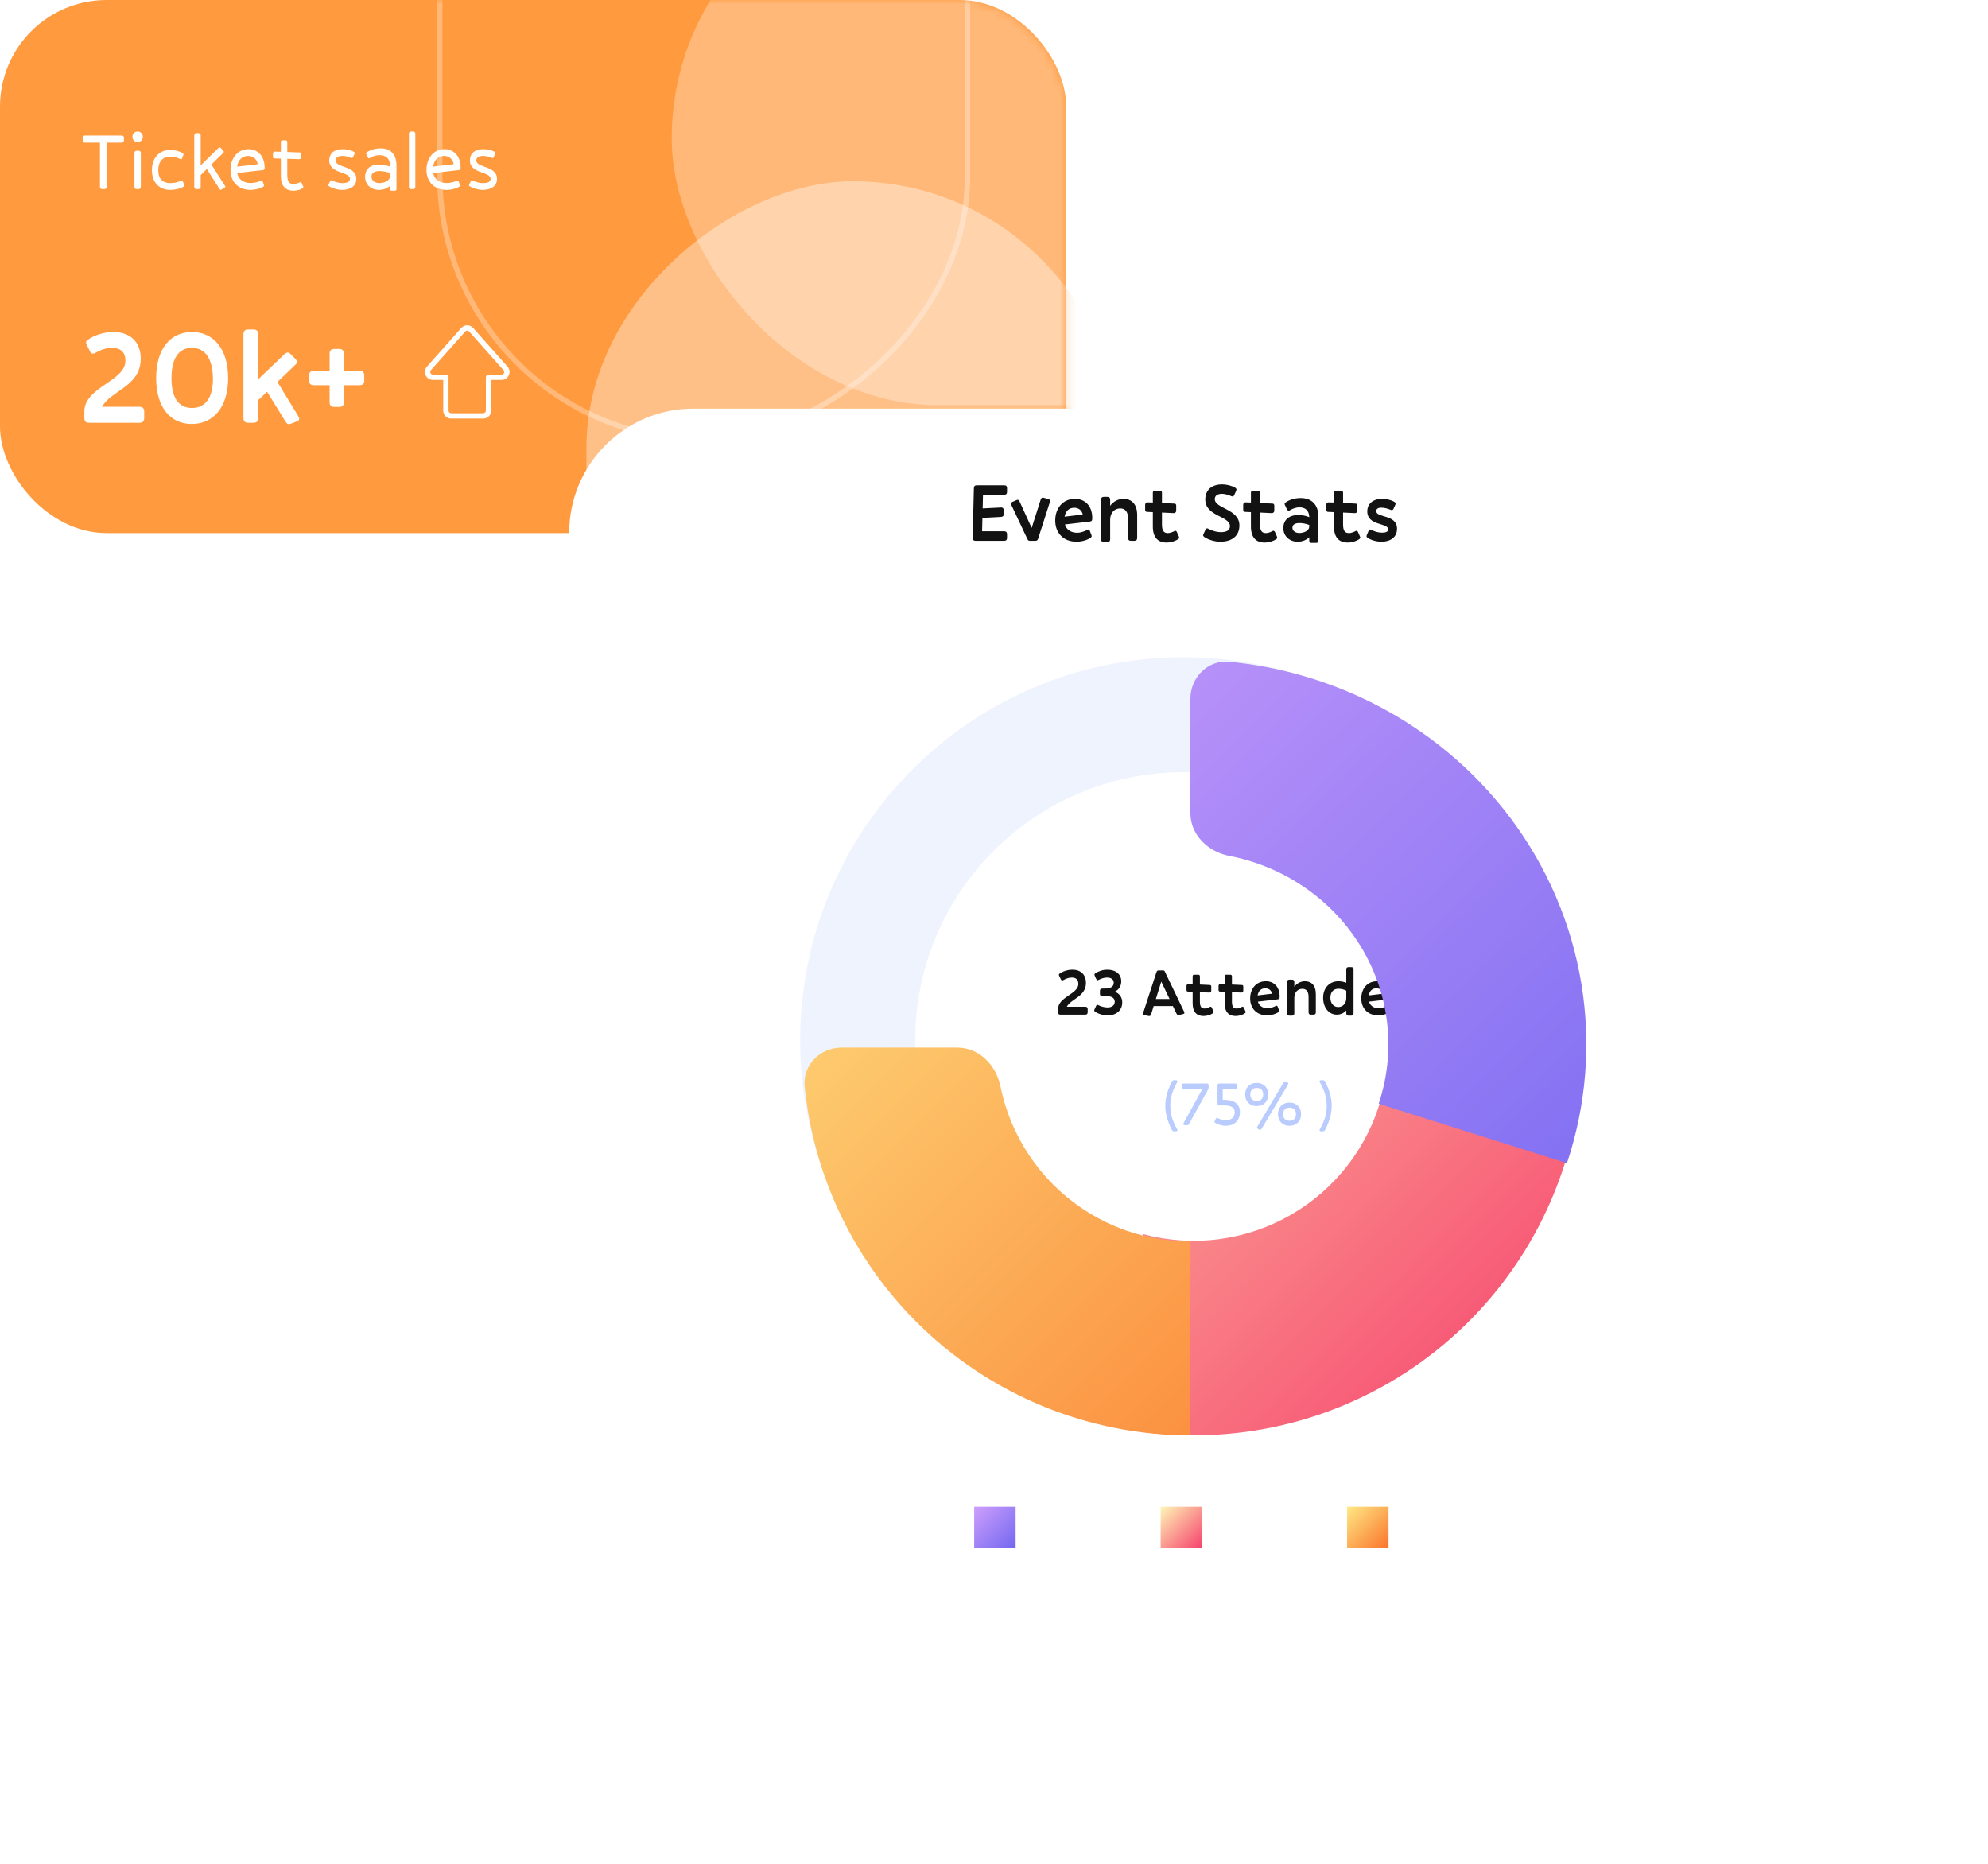 <svg width="241" height="226" viewBox="0 0 241 226" fill="none" xmlns="http://www.w3.org/2000/svg">
<rect width="129.25" height="64.625" rx="12.925" fill="#FF9A3E"/>
<mask id="mask0_303_106164" style="mask-type:alpha" maskUnits="userSpaceOnUse" x="0" y="0" width="130" height="65">
<rect width="129.25" height="64.625" rx="12.925" fill="#F44771"/>
</mask>
<g mask="url(#mask0_303_106164)">
<rect x="135.713" y="21.973" width="129.25" height="64.625" rx="32.312" transform="rotate(90 135.713 21.973)" fill="#FFC087"/>
<rect x="81.428" y="-15.51" width="129.25" height="64.625" rx="32.312" fill="white" fill-opacity="0.3"/>
<rect x="117.294" y="-75.288" width="128.604" height="63.979" rx="31.989" transform="rotate(90 117.294 -75.288)" stroke="white" stroke-opacity="0.3" stroke-width="0.646"/>
</g>
<path d="M12.931 22.634C12.931 22.828 12.834 22.925 12.64 22.925H12.408C12.214 22.925 12.117 22.828 12.117 22.634V17.293H10.304C10.12 17.293 10.023 17.196 10.023 17.012V16.721C10.023 16.527 10.12 16.43 10.314 16.43H14.734C14.928 16.43 15.025 16.527 15.025 16.721V17.012C15.025 17.196 14.928 17.293 14.744 17.293H12.931V22.634ZM16.686 17.215C16.317 17.215 16.055 16.944 16.055 16.576C16.055 16.217 16.327 15.945 16.686 15.945C17.044 15.945 17.316 16.217 17.316 16.576C17.316 16.944 17.054 17.215 16.686 17.215ZM17.073 22.634C17.073 22.828 16.976 22.925 16.783 22.925H16.589C16.395 22.925 16.298 22.828 16.298 22.634V18.563C16.298 18.369 16.395 18.272 16.589 18.272H16.783C16.976 18.272 17.073 18.369 17.073 18.563V22.634ZM19.19 20.647C19.19 21.694 19.742 22.198 20.654 22.198C21.138 22.198 21.672 22.062 21.982 21.897C22.059 21.859 22.127 21.888 22.156 21.965L22.321 22.392C22.36 22.479 22.34 22.556 22.263 22.615C21.943 22.847 21.245 23.022 20.644 23.022C19.297 23.022 18.414 22.091 18.414 20.647C18.414 19.154 19.297 18.175 20.644 18.175C21.206 18.175 21.856 18.359 22.166 18.582C22.244 18.64 22.263 18.718 22.224 18.805L22.059 19.232C22.03 19.309 21.962 19.338 21.885 19.299C21.594 19.144 21.1 18.999 20.654 18.999C19.742 18.999 19.19 19.542 19.19 20.647ZM26.828 22.993C26.77 23.032 26.683 23.022 26.635 22.944L25.074 20.492L24.328 21.229V22.634C24.328 22.828 24.231 22.925 24.037 22.925H23.843C23.649 22.925 23.552 22.828 23.552 22.634V16.43C23.552 16.236 23.649 16.139 23.843 16.139H24.037C24.231 16.139 24.328 16.236 24.328 16.43V20.056L26.45 17.971C26.547 17.884 26.654 17.816 26.78 17.952L27.022 18.214C27.139 18.33 27.177 18.427 27.052 18.543L25.627 19.949L27.294 22.556C27.333 22.615 27.313 22.692 27.245 22.741L26.828 22.993ZM30.373 23.022C28.9 23.022 27.94 22.043 27.94 20.598C27.94 19.28 28.735 18.078 30.131 18.078C31.188 18.078 32.08 18.863 32.08 20.337C32.08 20.531 32.05 20.598 31.876 20.618L28.755 20.977C28.89 21.674 29.443 22.188 30.373 22.188C30.848 22.188 31.362 22.052 31.653 21.897C31.74 21.859 31.798 21.888 31.828 21.965L31.992 22.392C32.031 22.489 32.021 22.556 31.934 22.615C31.624 22.838 30.955 23.022 30.373 23.022ZM30.083 18.902C29.375 18.902 28.871 19.377 28.745 20.201L31.236 19.91C31.159 19.319 30.693 18.902 30.083 18.902ZM36.696 22.818C36.444 22.983 36.017 23.119 35.591 23.119C34.631 23.119 34.05 22.576 34.05 21.335V19.232L33.264 19.203C33.129 19.203 33.09 19.125 33.09 18.999V18.611C33.09 18.485 33.187 18.378 33.323 18.378L34.05 18.398V17.206C34.05 17.08 34.117 17.012 34.244 17.012H34.631C34.757 17.012 34.825 17.08 34.825 17.206V18.427L36.318 18.476C36.454 18.476 36.492 18.553 36.492 18.679V19.067C36.492 19.193 36.396 19.299 36.26 19.299L34.825 19.251V21.102C34.825 22.023 35.048 22.305 35.572 22.305C35.843 22.305 36.211 22.178 36.367 22.101C36.444 22.062 36.512 22.072 36.551 22.159L36.754 22.605C36.793 22.692 36.764 22.77 36.696 22.818ZM39.911 19.454C39.911 18.66 40.444 18.078 41.569 18.078C41.986 18.078 42.625 18.223 42.926 18.417C43.004 18.466 43.033 18.543 42.994 18.631L42.781 19.067C42.742 19.144 42.664 19.173 42.587 19.144C42.238 18.999 41.84 18.902 41.511 18.902C40.968 18.902 40.687 19.106 40.687 19.454C40.687 20.385 43.197 20.056 43.197 21.694C43.197 22.508 42.548 23.022 41.443 23.022C40.968 23.022 40.27 22.828 39.892 22.586C39.814 22.537 39.785 22.46 39.824 22.372L40.037 21.936C40.076 21.849 40.144 21.829 40.221 21.868C40.667 22.091 41.123 22.198 41.501 22.198C42.112 22.198 42.422 22.014 42.422 21.694C42.422 20.763 39.911 21.093 39.911 19.454ZM47.871 23.119H47.484C47.358 23.119 47.29 23.051 47.29 22.925V22.518C46.97 22.828 46.475 23.022 45.942 23.022C45.874 23.022 45.806 23.022 45.748 23.012C44.857 22.935 44.255 22.285 44.255 21.442C44.255 20.647 44.73 19.959 45.942 19.959C46.379 19.959 46.873 20.036 47.29 20.211V20.123C47.29 19.251 46.805 18.805 45.991 18.805C45.613 18.805 45.176 18.941 44.798 19.173C44.721 19.222 44.653 19.193 44.614 19.115L44.469 18.825C44.449 18.776 44.42 18.727 44.401 18.679C44.362 18.592 44.391 18.514 44.459 18.466C44.857 18.194 45.467 17.981 46.146 17.981C47.328 17.981 48.065 18.689 48.065 20.085V22.925C48.065 23.051 47.997 23.119 47.871 23.119ZM45.991 22.198C46.689 22.198 47.29 21.81 47.29 21.384V20.977C46.883 20.821 46.388 20.734 45.991 20.734C45.351 20.734 45.031 20.996 45.031 21.403C45.031 21.907 45.477 22.198 45.991 22.198ZM50.349 22.634C50.349 22.828 50.252 22.925 50.058 22.925H49.864C49.671 22.925 49.574 22.828 49.574 22.634V16.236C49.574 16.042 49.671 15.945 49.864 15.945H50.058C50.252 15.945 50.349 16.042 50.349 16.236V22.634ZM54.133 23.022C52.659 23.022 51.7 22.043 51.7 20.598C51.7 19.28 52.494 18.078 53.89 18.078C54.947 18.078 55.839 18.863 55.839 20.337C55.839 20.531 55.81 20.598 55.635 20.618L52.514 20.977C52.649 21.674 53.202 22.188 54.133 22.188C54.608 22.188 55.121 22.052 55.412 21.897C55.499 21.859 55.558 21.888 55.587 21.965L55.751 22.392C55.79 22.489 55.781 22.556 55.693 22.615C55.383 22.838 54.714 23.022 54.133 23.022ZM53.842 18.902C53.134 18.902 52.63 19.377 52.504 20.201L54.995 19.91C54.918 19.319 54.453 18.902 53.842 18.902ZM56.965 19.454C56.965 18.66 57.499 18.078 58.623 18.078C59.04 18.078 59.68 18.223 59.98 18.417C60.058 18.466 60.087 18.543 60.048 18.631L59.835 19.067C59.796 19.144 59.718 19.173 59.641 19.144C59.292 18.999 58.895 18.902 58.565 18.902C58.022 18.902 57.741 19.106 57.741 19.454C57.741 20.385 60.252 20.056 60.252 21.694C60.252 22.508 59.602 23.022 58.497 23.022C58.022 23.022 57.324 22.828 56.946 22.586C56.869 22.537 56.84 22.46 56.878 22.372L57.092 21.936C57.13 21.849 57.198 21.829 57.276 21.868C57.722 22.091 58.177 22.198 58.555 22.198C59.166 22.198 59.476 22.014 59.476 21.694C59.476 20.763 56.965 21.093 56.965 19.454Z" fill="white"/>
<g clip-path="url(#clip0_303_106164)">
<path d="M16.915 51.251H10.792C10.404 51.251 10.226 51.057 10.226 50.686V49.862C10.259 46.905 15.203 46.211 15.203 43.739C15.203 42.592 14.524 42.171 13.587 42.171C12.812 42.171 12.149 42.446 11.584 42.769C11.228 42.947 11.05 42.898 10.921 42.624L10.517 41.784C10.404 41.557 10.388 41.38 10.582 41.234C11.357 40.669 12.537 40.249 13.732 40.249C15.897 40.249 17.061 41.557 17.061 43.48C17.061 46.857 13.393 47.358 12.375 49.312H16.915C17.287 49.312 17.481 49.506 17.481 49.878V50.686C17.481 51.057 17.287 51.251 16.915 51.251ZM23.244 51.397C20.643 51.397 18.93 49.361 18.93 45.839C18.93 42.301 20.643 40.249 23.276 40.249C25.91 40.249 27.655 42.333 27.655 45.839C27.655 49.329 25.893 51.397 23.244 51.397ZM23.276 49.458C24.908 49.458 25.845 48.181 25.813 45.839C25.764 43.496 24.908 42.171 23.26 42.171C21.628 42.171 20.788 43.496 20.788 45.839C20.788 48.181 21.628 49.458 23.276 49.458ZM35.218 51.38C34.911 51.477 34.797 51.413 34.571 51.041L32.374 47.487L31.292 48.521V50.686C31.292 51.057 31.114 51.251 30.726 51.251H30.08C29.708 51.251 29.514 51.057 29.514 50.686V40.507C29.514 40.12 29.708 39.942 30.08 39.942H30.726C31.114 39.942 31.292 40.12 31.292 40.507V45.984L34.491 42.931C34.717 42.737 34.943 42.624 35.201 42.898L35.783 43.48C36.025 43.722 36.106 43.949 35.848 44.175L33.634 46.307L36.187 50.492C36.365 50.799 36.268 51.009 35.928 51.106L35.218 51.38ZM41.686 48.763C41.686 49.151 41.508 49.329 41.121 49.329H40.523C40.135 49.329 39.957 49.151 39.957 48.763V46.695H38.035C37.663 46.695 37.469 46.501 37.469 46.13V45.516C37.469 45.144 37.663 44.95 38.035 44.95H39.957V42.866C39.957 42.495 40.135 42.301 40.523 42.301H41.121C41.508 42.301 41.686 42.495 41.686 42.866V44.95H43.593C43.98 44.95 44.158 45.144 44.158 45.516V46.13C44.158 46.501 43.98 46.695 43.593 46.695H41.686V48.763Z" fill="white"/>
<path fill-rule="evenodd" clip-rule="evenodd" d="M56.881 40.19C56.752 40.045 56.526 40.045 56.398 40.19L52.239 44.872C52.054 45.08 52.202 45.409 52.481 45.409H54.054C54.233 45.409 54.377 45.554 54.377 45.732V49.772C54.377 49.95 54.522 50.095 54.701 50.095H58.578C58.757 50.095 58.901 49.95 58.901 49.772V45.732C58.901 45.554 59.046 45.409 59.224 45.409H60.798C61.076 45.409 61.224 45.08 61.039 44.872L56.881 40.19L57.123 39.975L56.881 40.19ZM55.915 39.761C56.3 39.327 56.978 39.327 57.364 39.761L61.522 44.442C62.078 45.068 61.634 46.056 60.798 46.056H59.547V49.772C59.547 50.307 59.114 50.741 58.578 50.741H54.701C54.165 50.741 53.731 50.307 53.731 49.772V46.056H52.481C51.645 46.056 51.201 45.068 51.756 44.442L55.915 39.761Z" fill="white"/>
</g>
<g filter="url(#filter0_d_303_106164)">
<rect x="69" y="42" width="151" height="156" rx="15.069" fill="white"/>
</g>
<path d="M131.576 123H128.544C128.352 123 128.264 122.904 128.264 122.72V122.312C128.28 120.848 130.728 120.504 130.728 119.28C130.728 118.712 130.392 118.504 129.928 118.504C129.544 118.504 129.216 118.64 128.936 118.8C128.76 118.888 128.672 118.864 128.608 118.728L128.408 118.312C128.352 118.2 128.344 118.112 128.44 118.04C128.824 117.76 129.408 117.552 130 117.552C131.072 117.552 131.648 118.2 131.648 119.152C131.648 120.824 129.832 121.072 129.328 122.04H131.576C131.76 122.04 131.856 122.136 131.856 122.32V122.72C131.856 122.904 131.76 123 131.576 123ZM134.287 123.088C133.743 123.088 133.127 122.912 132.727 122.624C132.631 122.552 132.639 122.472 132.687 122.36L132.879 121.944C132.943 121.808 133.023 121.776 133.135 121.84C133.431 122 133.871 122.128 134.255 122.128C134.799 122.128 135.135 121.864 135.135 121.448C135.135 121.064 134.895 120.76 134.159 120.76H133.623C133.439 120.76 133.343 120.664 133.343 120.48V120.12C133.343 119.936 133.439 119.84 133.623 119.84H133.935C134.671 119.84 135.015 119.592 135.015 119.136C135.015 118.704 134.687 118.504 134.175 118.504C133.823 118.504 133.439 118.656 133.159 118.8C133.047 118.864 132.967 118.832 132.903 118.696L132.711 118.28C132.663 118.168 132.655 118.088 132.751 118.016C133.127 117.744 133.679 117.552 134.231 117.552C135.287 117.552 135.927 118.12 135.927 118.952C135.927 119.544 135.647 119.952 135.151 120.224C135.751 120.456 136.047 120.944 136.047 121.52C136.047 122.416 135.391 123.088 134.287 123.088ZM139.546 122.96C139.482 123.16 139.386 123.192 139.21 123.16L138.746 123.056C138.562 123.016 138.53 122.928 138.594 122.752L140.186 117.88C140.25 117.672 140.322 117.64 140.506 117.64H140.994C141.162 117.64 141.162 117.672 141.258 117.88L143.546 122.64C143.626 122.816 143.578 122.904 143.394 122.936L142.962 123.032C142.77 123.064 142.698 123.04 142.602 122.832L142.186 121.96H139.858L139.546 122.96ZM141.786 121.104L140.778 119L140.122 121.104H141.786ZM147.045 122.824C146.757 123.032 146.317 123.168 145.901 123.168C145.069 123.168 144.581 122.672 144.581 121.616V120.232L144.021 120.208C143.877 120.2 143.837 120.128 143.837 120V119.52C143.837 119.392 143.933 119.28 144.069 119.288L144.581 119.304V118.36C144.581 118.224 144.645 118.16 144.781 118.16H145.261C145.389 118.16 145.461 118.224 145.461 118.36V119.352L146.653 119.408C146.797 119.408 146.837 119.488 146.837 119.616V120.096C146.837 120.224 146.741 120.328 146.605 120.328L145.461 120.272V121.424C145.461 122.056 145.653 122.256 146.037 122.256C146.253 122.256 146.525 122.144 146.677 122.056C146.765 122.008 146.853 122.04 146.901 122.152L147.085 122.568C147.133 122.672 147.141 122.76 147.045 122.824ZM150.929 122.824C150.641 123.032 150.201 123.168 149.785 123.168C148.953 123.168 148.465 122.672 148.465 121.616V120.232L147.905 120.208C147.761 120.2 147.721 120.128 147.721 120V119.52C147.721 119.392 147.817 119.28 147.953 119.288L148.465 119.304V118.36C148.465 118.224 148.529 118.16 148.665 118.16H149.145C149.273 118.16 149.345 118.224 149.345 118.36V119.352L150.537 119.408C150.681 119.408 150.721 119.488 150.721 119.616V120.096C150.721 120.224 150.625 120.328 150.489 120.328L149.345 120.272V121.424C149.345 122.056 149.537 122.256 149.921 122.256C150.137 122.256 150.409 122.144 150.561 122.056C150.649 122.008 150.737 122.04 150.785 122.152L150.969 122.568C151.017 122.672 151.025 122.76 150.929 122.824ZM153.608 123.088C152.36 123.088 151.552 122.256 151.552 121.04C151.552 119.92 152.224 118.952 153.464 118.952C154.416 118.952 155.128 119.624 155.128 120.784C155.128 121.024 155.104 121.12 154.888 121.144L152.488 121.424C152.624 121.888 153.024 122.224 153.68 122.224C154.032 122.224 154.416 122.072 154.672 121.936C154.768 121.88 154.848 121.928 154.888 122.032L155.04 122.416C155.08 122.536 155.096 122.6 155 122.68C154.672 122.928 154.104 123.088 153.608 123.088ZM153.4 119.808C152.904 119.808 152.56 120.096 152.456 120.672L154.208 120.464C154.136 120.08 153.824 119.808 153.4 119.808ZM156.906 122.84C156.906 123.024 156.818 123.12 156.626 123.12H156.306C156.122 123.12 156.026 123.024 156.026 122.84V119.04C156.026 118.848 156.122 118.76 156.306 118.76H156.626C156.818 118.76 156.906 118.848 156.906 119.04V119.624C157.218 119.184 157.714 118.952 158.186 118.952C158.954 118.952 159.514 119.424 159.514 120.528V122.72C159.514 122.904 159.426 123 159.234 123H158.914C158.73 123 158.634 122.904 158.634 122.72V120.848C158.634 120.184 158.346 119.872 157.882 119.872C157.338 119.872 156.906 120.28 156.906 120.968V122.84ZM163.806 123.12H163.486C163.302 123.12 163.206 123.024 163.206 122.84V122.488C162.918 122.824 162.494 123 162.046 123C161.134 123 160.398 122.192 160.398 120.952C160.398 119.728 161.214 118.952 162.246 118.952C162.558 118.952 162.894 119.016 163.206 119.136V117.52C163.206 117.328 163.302 117.24 163.486 117.24H163.806C163.998 117.24 164.086 117.328 164.086 117.52V122.84C164.086 123.024 163.998 123.12 163.806 123.12ZM162.23 122.08C162.79 122.08 163.206 121.64 163.206 120.984V120.096C162.918 119.944 162.59 119.864 162.246 119.864C161.694 119.864 161.278 120.224 161.278 120.952C161.278 121.648 161.694 122.08 162.23 122.08ZM167.08 123.088C165.832 123.088 165.024 122.256 165.024 121.04C165.024 119.92 165.696 118.952 166.936 118.952C167.888 118.952 168.6 119.624 168.6 120.784C168.6 121.024 168.576 121.12 168.36 121.144L165.96 121.424C166.096 121.888 166.496 122.224 167.152 122.224C167.504 122.224 167.888 122.072 168.144 121.936C168.24 121.88 168.32 121.928 168.36 122.032L168.512 122.416C168.552 122.536 168.568 122.6 168.472 122.68C168.144 122.928 167.576 123.088 167.08 123.088ZM166.872 119.808C166.376 119.808 166.032 120.096 165.928 120.672L167.68 120.464C167.608 120.08 167.296 119.808 166.872 119.808ZM171.362 123.088C170.114 123.088 169.306 122.256 169.306 121.04C169.306 119.92 169.978 118.952 171.218 118.952C172.17 118.952 172.882 119.624 172.882 120.784C172.882 121.024 172.858 121.12 172.642 121.144L170.242 121.424C170.378 121.888 170.778 122.224 171.434 122.224C171.786 122.224 172.17 122.072 172.426 121.936C172.522 121.88 172.602 121.928 172.642 122.032L172.794 122.416C172.834 122.536 172.85 122.6 172.754 122.68C172.426 122.928 171.858 123.088 171.362 123.088ZM171.154 119.808C170.658 119.808 170.314 120.096 170.21 120.672L171.962 120.464C171.89 120.08 171.578 119.808 171.154 119.808ZM173.653 120.16C173.653 119.464 174.157 118.952 175.093 118.952C175.477 118.952 176.013 119.064 176.309 119.272C176.405 119.344 176.397 119.432 176.357 119.528L176.181 119.92C176.141 120.016 176.045 120.056 175.957 120.024C175.621 119.888 175.309 119.8 175.013 119.8C174.685 119.8 174.517 119.92 174.517 120.136C174.517 120.808 176.525 120.432 176.525 121.832C176.525 122.688 175.845 123.088 175.021 123.088C174.565 123.088 173.997 122.944 173.653 122.688C173.557 122.616 173.573 122.536 173.613 122.432L173.781 122.032C173.821 121.928 173.909 121.88 174.005 121.928C174.317 122.096 174.717 122.216 175.077 122.216C175.461 122.216 175.669 122.112 175.669 121.904C175.669 121.232 173.653 121.584 173.653 120.16Z" fill="#121212"/>
<path d="M141.871 134.046C141.863 135.01 142.097 135.794 142.715 136.924C142.797 137.074 142.669 137.15 142.526 137.15H142.375C142.21 137.15 142.112 137.082 142.036 136.924C141.532 135.899 141.268 135.01 141.268 134.046C141.268 133.081 141.532 132.192 142.036 131.167C142.112 131.009 142.21 130.941 142.375 130.941H142.526C142.669 130.941 142.797 131.017 142.715 131.167C142.097 132.298 141.878 133.081 141.871 134.046ZM143.9 136.396H143.636C143.455 136.396 143.395 136.298 143.508 136.095L145.753 132.026H143.508C143.357 132.026 143.282 131.951 143.282 131.8V131.574C143.282 131.424 143.357 131.348 143.508 131.348H146.296C146.446 131.348 146.522 131.424 146.522 131.574V131.8C146.522 131.838 146.514 131.868 146.507 131.898C146.522 131.936 146.507 131.981 146.484 132.026L144.156 136.231C144.081 136.374 144.035 136.396 143.9 136.396ZM148.598 136.472C148.108 136.472 147.604 136.306 147.287 136.102C147.227 136.065 147.212 135.997 147.249 135.914L147.4 135.598C147.453 135.492 147.506 135.485 147.604 135.537C147.89 135.688 148.304 135.801 148.606 135.801C149.201 135.801 149.683 135.507 149.683 134.807C149.683 134.362 149.389 134 148.365 134H147.822C147.671 134 147.596 133.925 147.596 133.774V131.574C147.596 131.424 147.671 131.348 147.822 131.348H149.743C149.894 131.348 149.969 131.424 149.969 131.574V131.793C149.969 131.943 149.894 132.019 149.743 132.019H148.229V133.33H148.447C149.645 133.33 150.316 133.85 150.316 134.799C150.316 135.876 149.6 136.472 148.598 136.472ZM152.92 136.863C152.852 136.976 152.746 136.999 152.618 136.924L152.505 136.856C152.377 136.781 152.362 136.668 152.438 136.547L155.632 131.182C155.692 131.077 155.805 131.054 155.941 131.13L156.054 131.19C156.182 131.258 156.205 131.378 156.129 131.506L152.92 136.863ZM152.347 134.083C151.473 134.083 150.946 133.48 150.946 132.674C150.946 131.876 151.473 131.273 152.347 131.273C153.221 131.273 153.749 131.876 153.749 132.674C153.749 133.48 153.221 134.083 152.347 134.083ZM152.347 133.473C152.777 133.473 153.131 133.247 153.131 132.674C153.131 132.109 152.777 131.883 152.347 131.883C151.933 131.883 151.564 132.109 151.564 132.674C151.564 133.247 151.933 133.473 152.347 133.473ZM156.325 136.472C155.451 136.472 154.924 135.869 154.924 135.063C154.924 134.264 155.451 133.661 156.325 133.661C157.199 133.661 157.727 134.264 157.727 135.063C157.727 135.869 157.199 136.472 156.325 136.472ZM156.325 135.861C156.755 135.861 157.109 135.635 157.109 135.063C157.109 134.498 156.755 134.272 156.325 134.272C155.911 134.272 155.542 134.498 155.542 135.063C155.542 135.635 155.911 135.861 156.325 135.861ZM160.834 134.046C160.826 133.081 160.608 132.298 159.99 131.167C159.907 131.017 160.035 130.941 160.178 130.941H160.329C160.495 130.941 160.593 131.009 160.668 131.167C161.173 132.192 161.436 133.081 161.436 134.046C161.436 135.01 161.173 135.899 160.668 136.924C160.593 137.082 160.495 137.15 160.329 137.15H160.178C160.035 137.15 159.907 137.074 159.99 136.924C160.608 135.794 160.841 135.01 160.834 134.046Z" fill="#BACCFD"/>
<path d="M189.926 126.136C189.926 151.797 169.124 172.599 143.463 172.599C117.802 172.599 97 151.797 97 126.136C97 100.475 117.802 79.673 143.463 79.673C169.124 79.673 189.926 100.475 189.926 126.136ZM110.939 126.136C110.939 144.099 125.5 158.66 143.463 158.66C161.426 158.66 175.987 144.099 175.987 126.136C175.987 108.174 161.426 93.612 143.463 93.612C125.5 93.612 110.939 108.174 110.939 126.136Z" fill="#EFF3FE"/>
<path d="M190.284 139.036C188.681 145.02 185.914 150.629 182.143 155.544C178.372 160.459 173.67 164.583 168.305 167.68C162.94 170.777 157.018 172.788 150.876 173.596C144.734 174.405 138.493 173.996 132.509 172.393L138.614 149.61C141.606 150.412 144.726 150.616 147.797 150.212C150.868 149.807 153.829 148.802 156.512 147.254C159.194 145.705 161.545 143.643 163.431 141.186C165.316 138.728 166.7 135.924 167.501 132.932L190.284 139.036Z" fill="url(#paint0_linear_303_106164)"/>
<path d="M144.308 174C138.135 174 132.024 172.784 126.321 170.422C120.619 168.06 115.438 164.598 111.074 160.234C106.709 155.87 103.247 150.688 100.885 144.986C99.126 140.74 98.003 136.266 97.544 131.709C97.283 129.117 99.42 127 102.025 127H116.09C118.696 127 120.76 129.133 121.279 131.686C121.579 133.157 122.019 134.599 122.596 135.993C123.777 138.844 125.508 141.435 127.691 143.617C129.873 145.799 132.463 147.53 135.315 148.711C138.166 149.892 141.222 150.5 144.308 150.5L144.308 174Z" fill="url(#paint1_linear_303_106164)"/>
<path d="M144.308 84.717C144.308 82.112 146.424 79.977 149.018 80.225C154.96 80.794 160.755 82.435 166.099 85.079C172.848 88.418 178.688 93.26 183.14 99.209C187.593 105.159 190.532 112.047 191.717 119.31C192.902 126.573 192.299 134.006 189.958 141L167.133 133.8C168.303 130.303 168.605 126.587 168.012 122.955C167.42 119.323 165.95 115.879 163.724 112.905C161.498 109.93 158.578 107.509 155.203 105.839C153.236 104.866 151.147 104.165 148.996 103.749C146.438 103.254 144.308 101.188 144.308 98.583V84.717Z" fill="url(#paint2_linear_303_106164)"/>
<path d="M118.262 65.558C118.031 65.558 117.91 65.437 117.91 65.206L118.061 59.179C118.071 58.938 118.182 58.827 118.413 58.827H121.728C121.969 58.827 122.08 58.938 122.08 59.179V59.631C122.08 59.862 121.969 59.972 121.738 59.972H119.166L119.126 61.63L121.326 61.519C121.567 61.499 121.678 61.63 121.678 61.871V62.323C121.678 62.554 121.567 62.654 121.336 62.665L119.096 62.785L119.056 64.403H121.728C121.969 64.403 122.08 64.523 122.08 64.754V65.216C122.08 65.437 121.969 65.558 121.738 65.558H118.262ZM125.519 65.558H124.846C124.675 65.548 124.625 65.508 124.525 65.297L122.596 61.198C122.495 60.997 122.546 60.927 122.767 60.826L123.229 60.625C123.43 60.535 123.52 60.615 123.631 60.856L125.067 64.001L126.152 60.585C126.233 60.344 126.333 60.284 126.544 60.344L127.086 60.505C127.307 60.565 127.338 60.665 127.267 60.876L125.851 65.297C125.78 65.508 125.69 65.558 125.519 65.558ZM130.504 65.668C128.937 65.668 127.922 64.624 127.922 63.097C127.922 61.69 128.766 60.474 130.323 60.474C131.519 60.474 132.413 61.318 132.413 62.775C132.413 63.077 132.383 63.197 132.111 63.227L129.098 63.579C129.268 64.162 129.771 64.583 130.594 64.583C131.036 64.583 131.519 64.392 131.84 64.222C131.961 64.151 132.061 64.212 132.111 64.342L132.302 64.825C132.352 64.975 132.373 65.056 132.252 65.156C131.84 65.467 131.127 65.668 130.504 65.668ZM130.243 61.55C129.62 61.55 129.188 61.911 129.057 62.635L131.257 62.373C131.167 61.891 130.775 61.55 130.243 61.55ZM134.582 65.357C134.582 65.588 134.471 65.709 134.23 65.709H133.828C133.597 65.709 133.477 65.588 133.477 65.357V60.585C133.477 60.344 133.597 60.233 133.828 60.233H134.23C134.471 60.233 134.582 60.344 134.582 60.585V61.318C134.974 60.766 135.596 60.474 136.189 60.474C137.154 60.474 137.857 61.067 137.857 62.454V65.206C137.857 65.437 137.746 65.558 137.505 65.558H137.103C136.872 65.558 136.752 65.437 136.752 65.206V62.855C136.752 62.022 136.39 61.63 135.807 61.63C135.124 61.63 134.582 62.142 134.582 63.006V65.357ZM142.85 65.337C142.489 65.598 141.936 65.769 141.414 65.769C140.369 65.769 139.756 65.146 139.756 63.82V62.082L139.053 62.052C138.872 62.042 138.822 61.951 138.822 61.791V61.188C138.822 61.027 138.942 60.886 139.113 60.897L139.756 60.917V59.731C139.756 59.56 139.836 59.48 140.007 59.48H140.61C140.771 59.48 140.861 59.56 140.861 59.731V60.977L142.358 61.047C142.539 61.047 142.589 61.148 142.589 61.308V61.911C142.589 62.072 142.469 62.203 142.298 62.203L140.861 62.132V63.579C140.861 64.372 141.102 64.624 141.585 64.624C141.856 64.624 142.197 64.483 142.388 64.372C142.499 64.312 142.609 64.352 142.669 64.493L142.901 65.015C142.961 65.146 142.971 65.257 142.85 65.337ZM149.104 63.78C149.104 62.534 146.111 62.614 146.111 60.545C146.111 59.47 146.824 58.717 148.17 58.717C148.672 58.717 149.366 58.887 149.747 59.128C149.898 59.229 149.928 59.329 149.858 59.49L149.607 60.043C149.546 60.173 149.446 60.213 149.285 60.153C148.913 59.992 148.492 59.862 148.14 59.862C147.597 59.862 147.266 60.083 147.266 60.505C147.266 61.67 150.25 61.68 150.25 63.699C150.25 64.925 149.386 65.668 147.929 65.668C147.306 65.668 146.502 65.447 146.01 65.106C145.859 64.995 145.809 64.915 145.89 64.744L146.151 64.202C146.221 64.051 146.301 64.011 146.462 64.091C146.985 64.372 147.557 64.513 147.989 64.513C148.692 64.513 149.104 64.282 149.104 63.78ZM154.739 65.337C154.377 65.598 153.825 65.769 153.302 65.769C152.257 65.769 151.645 65.146 151.645 63.82V62.082L150.941 62.052C150.761 62.042 150.71 61.951 150.71 61.791V61.188C150.71 61.027 150.831 60.886 151.002 60.897L151.645 60.917V59.731C151.645 59.56 151.725 59.48 151.896 59.48H152.499C152.659 59.48 152.75 59.56 152.75 59.731V60.977L154.247 61.047C154.427 61.047 154.478 61.148 154.478 61.308V61.911C154.478 62.072 154.357 62.203 154.186 62.203L152.75 62.132V63.579C152.75 64.372 152.991 64.624 153.473 64.624C153.744 64.624 154.086 64.483 154.277 64.372C154.387 64.312 154.498 64.352 154.558 64.493L154.789 65.015C154.849 65.146 154.859 65.257 154.739 65.337ZM159.572 65.809H158.969C158.809 65.809 158.718 65.719 158.718 65.558V65.126C158.397 65.447 157.904 65.648 157.402 65.668H157.221C156.237 65.618 155.574 64.925 155.574 64.021C155.574 63.167 156.096 62.434 157.422 62.434C157.844 62.434 158.316 62.524 158.718 62.695C158.718 62.645 158.708 62.604 158.708 62.554C158.648 61.861 158.216 61.499 157.523 61.499C157.141 61.499 156.709 61.64 156.317 61.881C156.197 61.951 156.106 61.901 156.036 61.76L155.955 61.62L155.815 61.318C155.785 61.268 155.765 61.218 155.744 61.168C155.714 61.077 155.734 60.987 155.825 60.927C156.267 60.595 156.95 60.374 157.683 60.374C158.999 60.374 159.823 61.178 159.823 62.614V65.467C159.823 65.538 159.813 65.588 159.803 65.638C159.783 65.749 159.703 65.809 159.572 65.809ZM157.523 64.614C158.085 64.614 158.628 64.332 158.698 63.961C158.708 63.88 158.718 63.81 158.718 63.73V63.639C158.336 63.488 157.894 63.408 157.523 63.408C156.96 63.408 156.679 63.619 156.679 63.981C156.679 64.382 157.071 64.614 157.523 64.614ZM164.806 65.337C164.445 65.598 163.892 65.769 163.37 65.769C162.325 65.769 161.712 65.146 161.712 63.82V62.082L161.009 62.052C160.828 62.042 160.778 61.951 160.778 61.791V61.188C160.778 61.027 160.899 60.886 161.069 60.897L161.712 60.917V59.731C161.712 59.56 161.793 59.48 161.963 59.48H162.566C162.727 59.48 162.817 59.56 162.817 59.731V60.977L164.314 61.047C164.495 61.047 164.545 61.148 164.545 61.308V61.911C164.545 62.072 164.425 62.203 164.254 62.203L162.817 62.132V63.579C162.817 64.372 163.058 64.624 163.541 64.624C163.812 64.624 164.153 64.483 164.344 64.372C164.455 64.312 164.565 64.352 164.626 64.493L164.857 65.015C164.917 65.146 164.927 65.257 164.806 65.337ZM165.752 61.992C165.752 61.117 166.385 60.474 167.56 60.474C168.042 60.474 168.715 60.615 169.087 60.876C169.208 60.967 169.198 61.077 169.147 61.198L168.926 61.69C168.876 61.811 168.756 61.861 168.645 61.821C168.223 61.65 167.831 61.539 167.46 61.539C167.048 61.539 166.837 61.69 166.837 61.961C166.837 62.805 169.358 62.333 169.358 64.091C169.358 65.166 168.504 65.668 167.47 65.668C166.897 65.668 166.184 65.487 165.752 65.166C165.631 65.076 165.651 64.975 165.702 64.845L165.913 64.342C165.963 64.212 166.073 64.151 166.194 64.212C166.586 64.423 167.088 64.573 167.54 64.573C168.022 64.573 168.283 64.443 168.283 64.181C168.283 63.338 165.752 63.78 165.752 61.992Z" fill="#121212"/>
<rect x="118.097" y="182.645" width="5.023" height="5.023" fill="url(#paint3_linear_303_106164)"/>
<rect x="140.7" y="182.645" width="5.023" height="5.023" fill="url(#paint4_linear_303_106164)"/>
<rect x="163.304" y="182.645" width="5.023" height="5.023" fill="url(#paint5_linear_303_106164)"/>
<defs>
<filter id="filter0_d_303_106164" x="48.908" y="29.442" width="191.184" height="196.184" filterUnits="userSpaceOnUse" color-interpolation-filters="sRGB">
<feFlood flood-opacity="0" result="BackgroundImageFix"/>
<feColorMatrix in="SourceAlpha" type="matrix" values="0 0 0 0 0 0 0 0 0 0 0 0 0 0 0 0 0 0 127 0" result="hardAlpha"/>
<feOffset dy="7.535"/>
<feGaussianBlur stdDeviation="10.046"/>
<feColorMatrix type="matrix" values="0 0 0 0 0.871 0 0 0 0 0.871 0 0 0 0 0.871 0 0 0 0.1 0"/>
<feBlend mode="normal" in2="BackgroundImageFix" result="effect1_dropShadow_303_106164"/>
<feBlend mode="normal" in="SourceGraphic" in2="effect1_dropShadow_303_106164" result="shape"/>
</filter>
<linearGradient id="paint0_linear_303_106164" x1="97.546" y1="79.654" x2="191.891" y2="174" gradientUnits="userSpaceOnUse">
<stop stop-color="#FFF6B7"/>
<stop offset="1" stop-color="#F6416C"/>
</linearGradient>
<linearGradient id="paint1_linear_303_106164" x1="97.308" y1="80" x2="191.308" y2="174" gradientUnits="userSpaceOnUse">
<stop stop-color="#FFE985"/>
<stop offset="1" stop-color="#FA742B"/>
</linearGradient>
<linearGradient id="paint2_linear_303_106164" x1="96.308" y1="80" x2="189.467" y2="175.958" gradientUnits="userSpaceOnUse">
<stop stop-color="#CE9FFC"/>
<stop offset="1" stop-color="#7367F0"/>
</linearGradient>
<linearGradient id="paint3_linear_303_106164" x1="118.097" y1="182.645" x2="123.12" y2="187.668" gradientUnits="userSpaceOnUse">
<stop stop-color="#CE9FFC"/>
<stop offset="1" stop-color="#7367F0"/>
</linearGradient>
<linearGradient id="paint4_linear_303_106164" x1="140.7" y1="182.645" x2="145.723" y2="187.668" gradientUnits="userSpaceOnUse">
<stop stop-color="#FFF6B7"/>
<stop offset="1" stop-color="#F6416C"/>
</linearGradient>
<linearGradient id="paint5_linear_303_106164" x1="163.304" y1="182.645" x2="168.327" y2="187.668" gradientUnits="userSpaceOnUse">
<stop stop-color="#FFE985"/>
<stop offset="1" stop-color="#FA742B"/>
</linearGradient>
<clipPath id="clip0_303_106164">
<rect width="54.741" height="22" fill="white" transform="translate(9.693 34.251)"/>
</clipPath>
</defs>
</svg>
